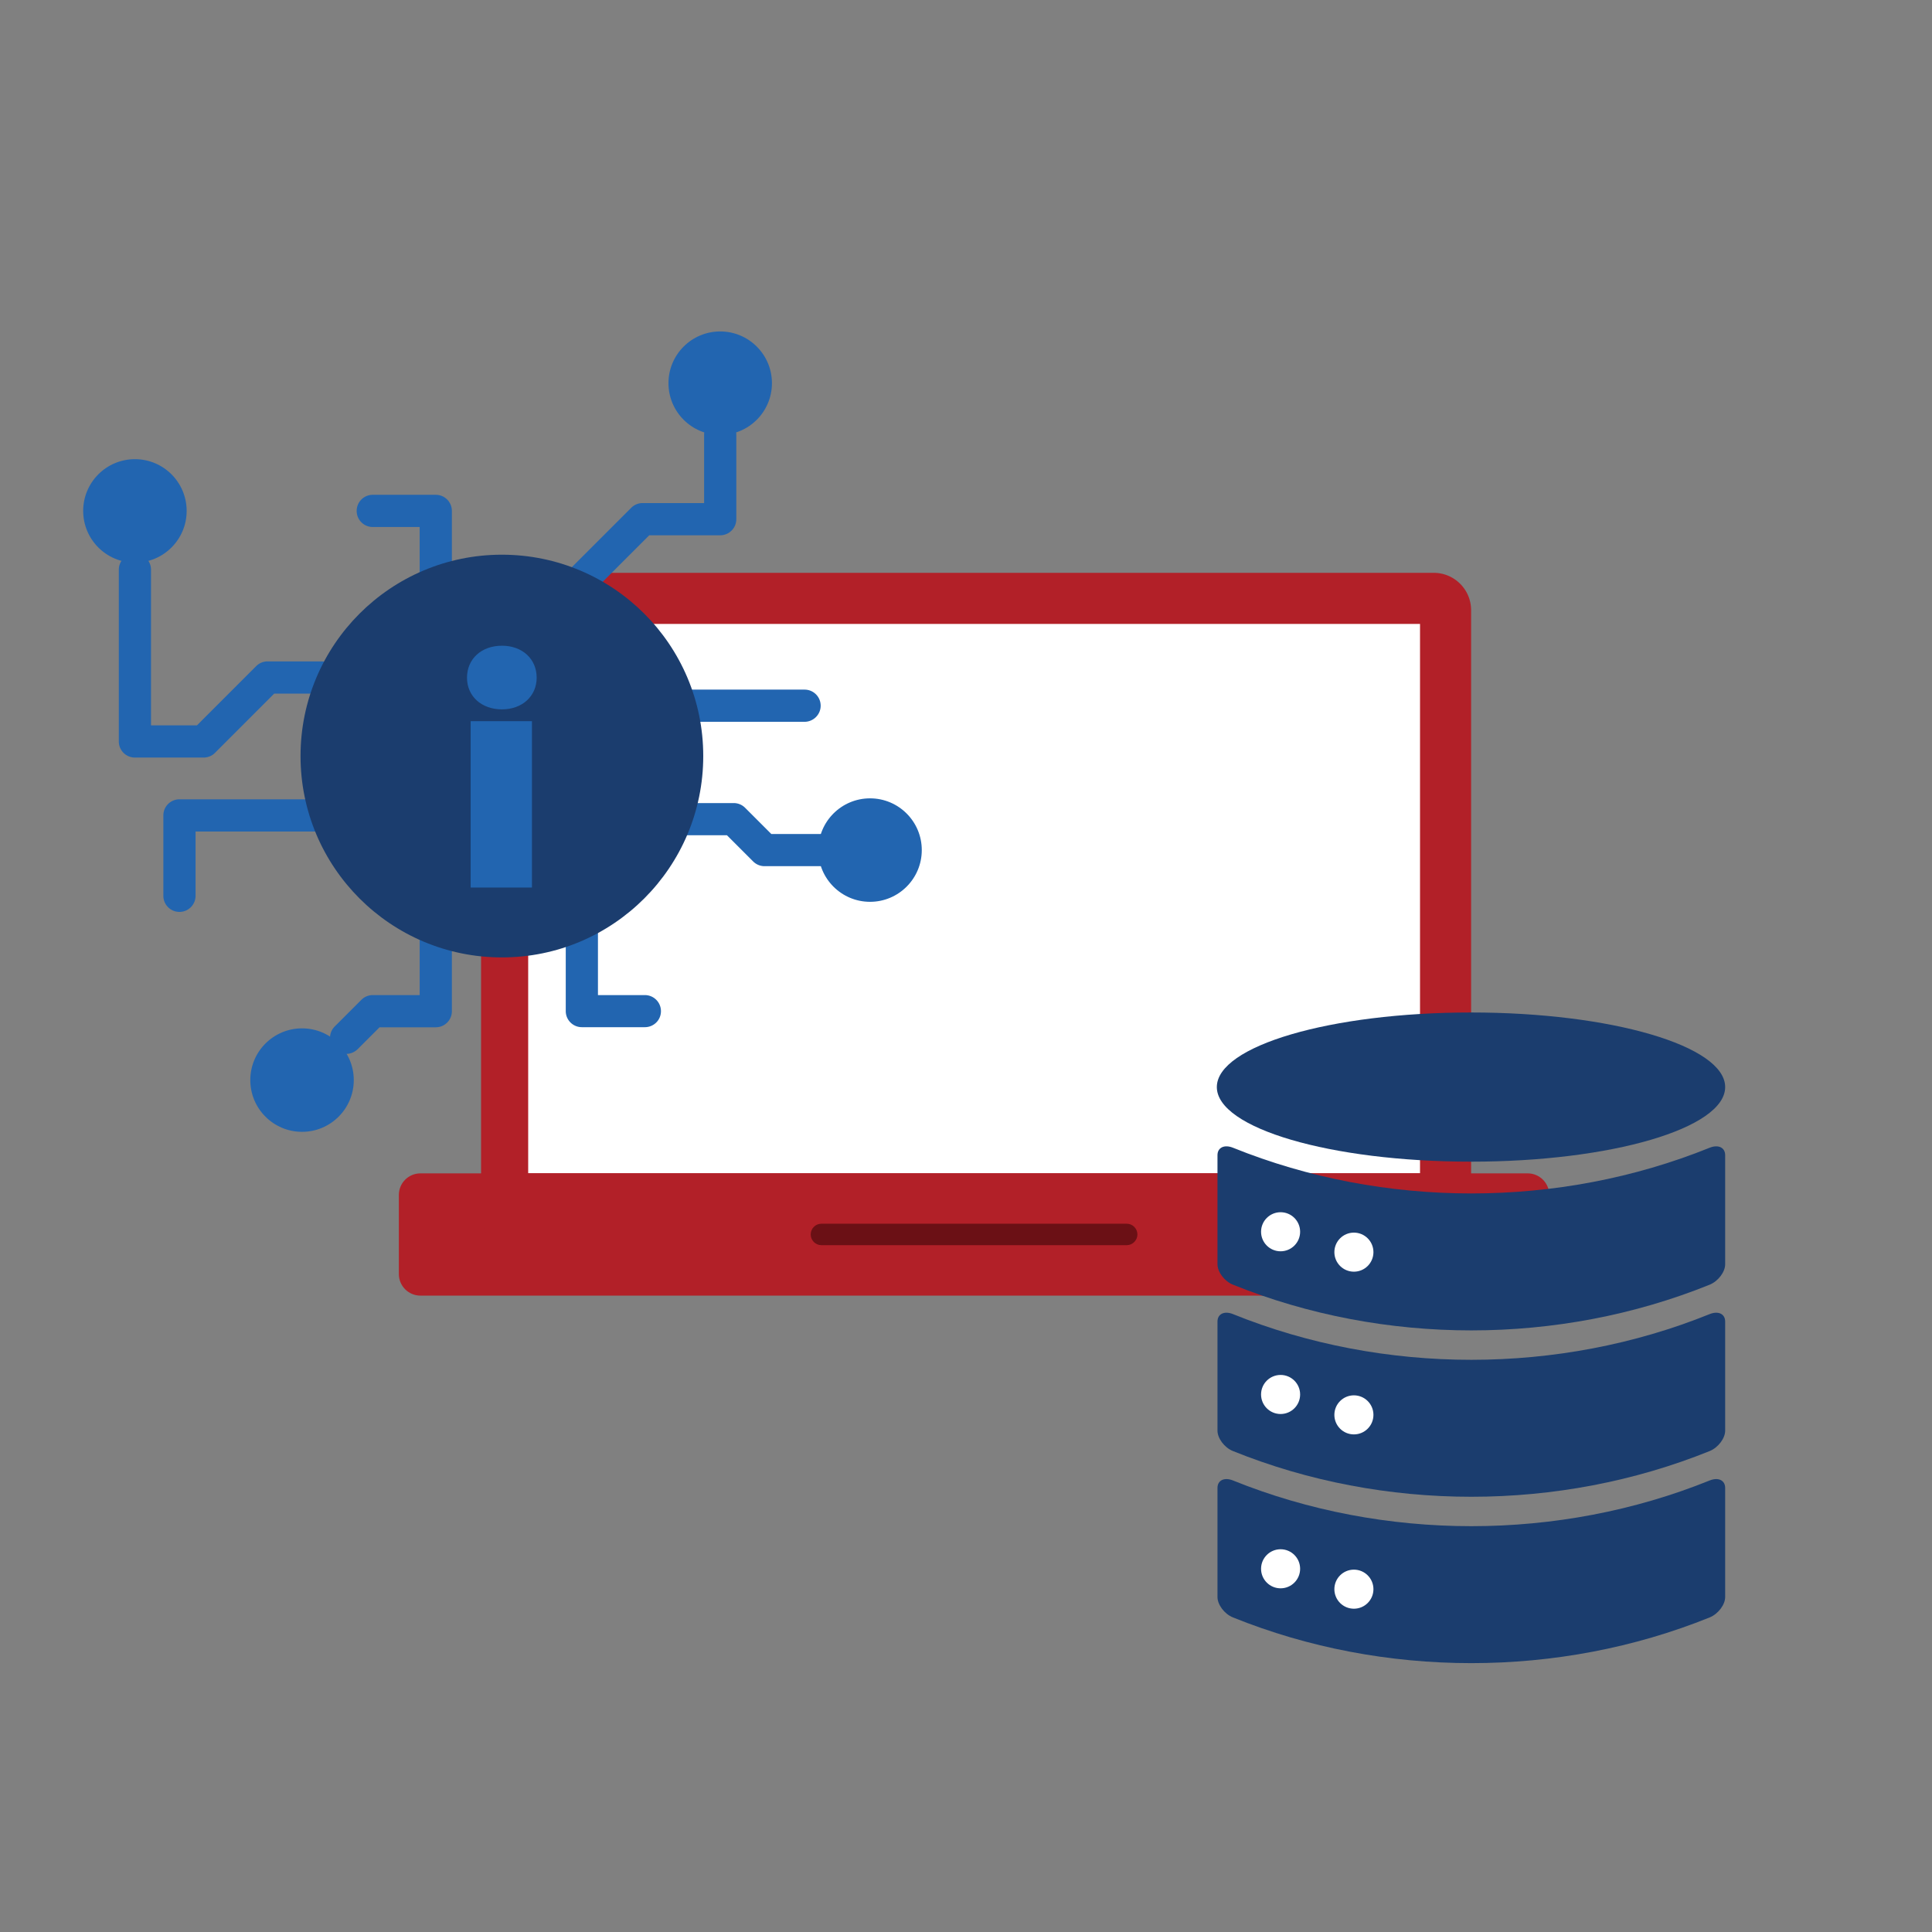 <svg xmlns="http://www.w3.org/2000/svg" xml:space="preserve" style="enable-background:new 0 0 180 180" viewBox="0 0 180 180"><rect x="0" y="0" width="180" height="180" fill="#808080" stroke="none"/><style>.st0{fill:#b22028}.st2{fill:#fff}.st3{fill:#1b3d6e}.st5{fill:#2265b0}</style><g id="Layer_1"><path d="M142.33 120.71H39.17c-1.11 0-2.01-.9-2.01-2.01v-7.37c0-1.11.9-2.01 2.01-2.01h103.16c1.11 0 2.01.9 2.01 2.01v7.37c0 1.1-.9 2.01-2.01 2.01z" class="st0"/><path d="M133.57 116.52H48.3c-1.92 0-3.48-1.56-3.48-3.48V56.85c0-1.92 1.56-3.48 3.48-3.48h85.28c1.92 0 3.48 1.56 3.48 3.48v56.18a3.493 3.493 0 0 1-3.49 3.49z" class="st0"/><path d="M49.21 58.13h83.09v51.17H49.21z" class="st2"/><path d="M104.97 116.01H76.53c-.55 0-1-.45-1-1s.45-1 1-1h28.44c.55 0 1 .45 1 1s-.45 1-1 1z" style="fill:#6b1015"/><path d="M16.72 84.96c-.83 0-1.5-.67-1.5-1.5v-7.49c0-.83.67-1.5 1.5-1.5h13.2c.83 0 1.5.67 1.5 1.5s-.67 1.5-1.5 1.5h-11.7v5.99c0 .83-.67 1.5-1.5 1.5zM18.97 70.58h-6.4c-.83 0-1.5-.67-1.5-1.5v-16c0-.83.67-1.5 1.5-1.5s1.5.67 1.5 1.5v14.5h4.28l5.52-5.52c.28-.28.66-.44 1.06-.44h4.99c.83 0 1.5.67 1.5 1.5s-.67 1.5-1.5 1.5h-4.37l-5.52 5.52c-.28.29-.67.44-1.06.44zM40.6 56.68c-.83 0-1.5-.67-1.5-1.5V49.1h-4.37c-.83 0-1.5-.67-1.5-1.5s.67-1.5 1.5-1.5h5.87c.83 0 1.5.67 1.5 1.5v7.58c0 .83-.67 1.5-1.5 1.5zM53.06 56.68c-.38 0-.77-.15-1.06-.44a1.49 1.49 0 0 1 0-2.12l6.81-6.81c.28-.28.66-.44 1.06-.44h5.73v-6.36c0-.83.67-1.5 1.5-1.5s1.5.67 1.5 1.5v7.86c0 .83-.67 1.5-1.5 1.5h-6.61l-6.37 6.37c-.29.29-.67.44-1.06.44zM74.95 67.25H62.18c-.83 0-1.5-.67-1.5-1.5s.67-1.5 1.5-1.5h12.78c.83 0 1.5.67 1.5 1.5s-.68 1.5-1.51 1.5zM77.47 80.7h-6.24c-.4 0-.78-.16-1.06-.44l-2.44-2.44H62.6c-.83 0-1.5-.67-1.5-1.5s.67-1.5 1.5-1.5h5.76c.4 0 .78.16 1.06.44l2.44 2.44h5.62c.83 0 1.5.67 1.5 1.5s-.68 1.5-1.51 1.5zM60.08 95.7h-5.87c-.83 0-1.5-.67-1.5-1.5V83.46c0-.83.67-1.5 1.5-1.5s1.5.67 1.5 1.5v9.25h4.37c.83 0 1.5.67 1.5 1.5s-.67 1.49-1.5 1.49zM32.25 98.19c-.38 0-.77-.15-1.06-.44a1.49 1.49 0 0 1 0-2.12l2.48-2.48c.28-.28.66-.44 1.06-.44h4.37v-7.15c0-.83.67-1.5 1.5-1.5s1.5.67 1.5 1.5v8.65c0 .83-.67 1.5-1.5 1.5h-5.24l-2.04 2.04c-.3.29-.68.44-1.07.44z" class="st5"/><circle cx="46.76" cy="70.44" r="18.76" class="st3"/><path d="M43.51 63.14c0-1.76 1.35-2.98 3.26-2.98 1.88 0 3.23 1.22 3.23 2.98 0 1.72-1.35 2.95-3.23 2.95-1.91 0-3.26-1.22-3.26-2.95zm.34 19.55v-15.5h5.71v15.5h-5.71z" class="st5"/><circle cx="12.57" cy="47.6" r="4.82" class="st5"/><circle cx="67.1" cy="35.7" r="4.82" class="st5"/><circle cx="81.06" cy="79.2" r="4.82" class="st5"/><circle cx="28.14" cy="100.63" r="4.82" class="st5"/><path d="M159.29 119.69c-14.06 5.68-30.36 5.68-44.42 0-.8-.32-1.44-1.19-1.44-1.9v-10.16c0-.72.64-1.02 1.44-.7 14.06 5.68 30.36 5.68 44.42 0 .8-.32 1.44-.02 1.44.7v10.16c0 .71-.64 1.57-1.44 1.9z" class="st3"/><path d="M159.29 135.19c-14.06 5.68-30.36 5.68-44.42 0-.8-.32-1.44-1.19-1.44-1.9v-10.16c0-.72.64-1.02 1.44-.7 14.06 5.68 30.36 5.68 44.42 0 .8-.32 1.44-.02 1.44.7v10.16c0 .71-.64 1.57-1.44 1.9z" class="st3"/><path d="M159.29 150.69c-14.06 5.68-30.36 5.68-44.42 0-.8-.32-1.44-1.19-1.44-1.9v-10.16c0-.72.64-1.02 1.44-.7 14.06 5.68 30.36 5.68 44.42 0 .8-.32 1.44-.02 1.44.7v10.16c0 .71-.64 1.57-1.44 1.9z" class="st3"/><ellipse cx="137.05" cy="101.28" class="st3" rx="23.68" ry="6.95"/><circle cx="119.31" cy="114.76" r="1.82" class="st2"/><circle cx="126.14" cy="116.66" r="1.82" class="st2"/><circle cx="119.31" cy="129.92" r="1.82" class="st2"/><circle cx="126.14" cy="131.82" r="1.82" class="st2"/><circle cx="119.31" cy="146.16" r="1.82" class="st2"/><circle cx="126.14" cy="148.06" r="1.82" class="st2"/></g></svg>
